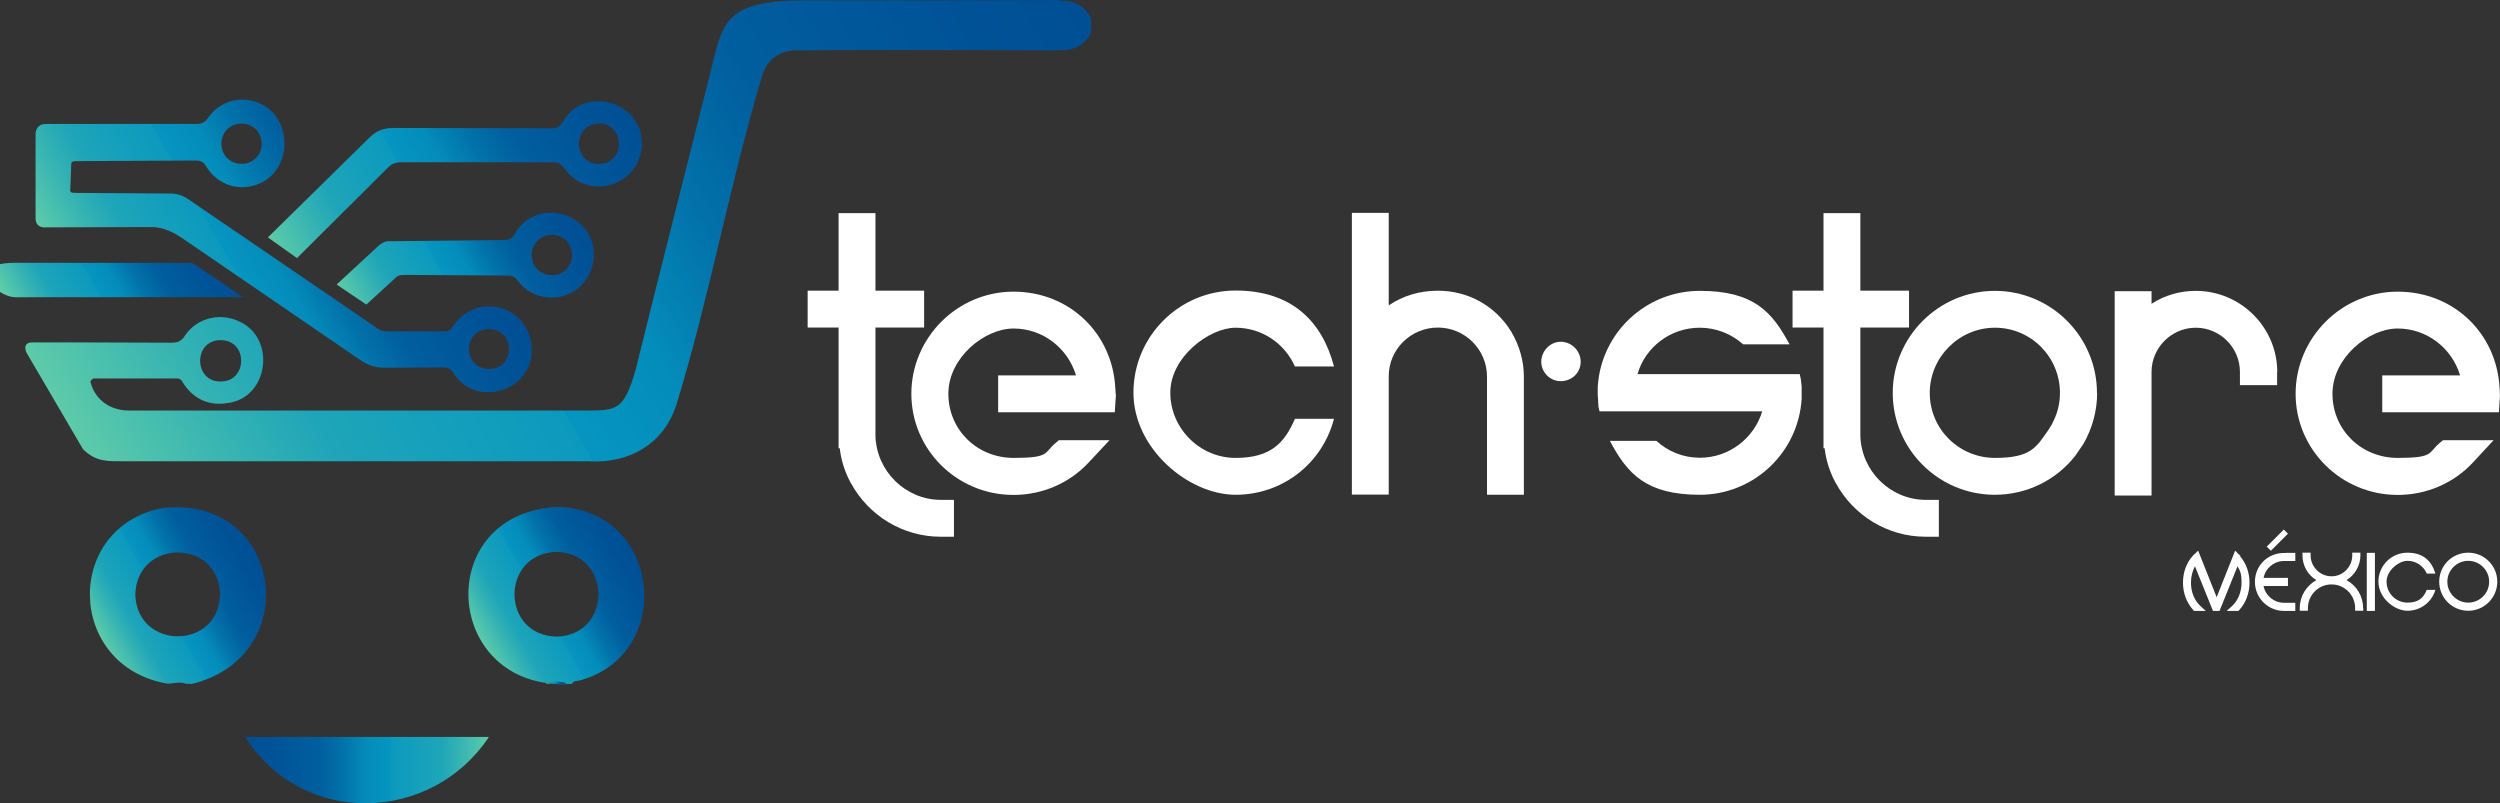 <?xml version="1.0" encoding="UTF-8"?> <svg xmlns="http://www.w3.org/2000/svg" xmlns:xlink="http://www.w3.org/1999/xlink" id="b" version="1.1" viewBox="0 0 1566.9 503.5"><rect x="0" y="0" width="1566.9" height="503.5" fill="#333333" stroke="none"/><defs><style> .st0 { fill: url(#Degradado_sin_nombre_6); } .st1 { fill: url(#Degradado_sin_nombre_5); } .st2 { fill: url(#Degradado_sin_nombre_11); } .st3 { fill: #fff; } .st4 { fill: none; } .st5 { fill: url(#Degradado_sin_nombre_4); } .st6 { fill: url(#Degradado_sin_nombre_2); } .st7 { fill: url(#Degradado_sin_nombre_9); } .st8 { fill: url(#Degradado_sin_nombre_7); } .st9 { fill: url(#Degradado_sin_nombre_3); } .st10 { fill: url(#Degradado_sin_nombre); } .st11 { fill: url(#Degradado_sin_nombre_10); } .st12 { fill: url(#Degradado_sin_nombre_8); } </style><linearGradient id="Degradado_sin_nombre" data-name="Degradado sin nombre" x1="1199.2" y1="253.1" x2="1203.7" y2="250.5" gradientTransform="translate(1835.2 504) rotate(-180)" gradientUnits="userSpaceOnUse"><stop offset="0" stop-color="#004f95"></stop><stop offset=".1" stop-color="#005297"></stop><stop offset=".3" stop-color="#015e9e"></stop><stop offset=".4" stop-color="#0271aa"></stop><stop offset=".5" stop-color="#048cba"></stop><stop offset=".6" stop-color="#0596c0"></stop><stop offset=".6" stop-color="#0b99be"></stop><stop offset=".8" stop-color="#1ea5b9"></stop><stop offset=".9" stop-color="#3cb7b1"></stop><stop offset="1" stop-color="#5dcba9"></stop></linearGradient><linearGradient id="Degradado_sin_nombre_2" data-name="Degradado sin nombre 2" x1="1705.8" y1="357.3" x2="1816.7" y2="293.3" gradientTransform="translate(1835.2 504) rotate(-180)" gradientUnits="userSpaceOnUse"><stop offset="0" stop-color="#004f95"></stop><stop offset=".1" stop-color="#005297"></stop><stop offset=".3" stop-color="#015e9e"></stop><stop offset=".4" stop-color="#0271aa"></stop><stop offset=".5" stop-color="#048cba"></stop><stop offset=".6" stop-color="#0596c0"></stop><stop offset=".6" stop-color="#0b99be"></stop><stop offset=".8" stop-color="#1ea5b9"></stop><stop offset=".9" stop-color="#3cb7b1"></stop><stop offset="1" stop-color="#5dcba9"></stop></linearGradient><linearGradient id="Degradado_sin_nombre_3" data-name="Degradado sin nombre 3" x1="1167.2" y1="520.4" x2="1758.4" y2="179" gradientTransform="translate(1835.2 504) rotate(-180)" gradientUnits="userSpaceOnUse"><stop offset="0" stop-color="#004f95"></stop><stop offset=".1" stop-color="#005297"></stop><stop offset=".3" stop-color="#015e9e"></stop><stop offset=".4" stop-color="#0271aa"></stop><stop offset=".5" stop-color="#048cba"></stop><stop offset=".6" stop-color="#0596c0"></stop><stop offset=".6" stop-color="#0b99be"></stop><stop offset=".8" stop-color="#1ea5b9"></stop><stop offset=".9" stop-color="#3cb7b1"></stop><stop offset="1" stop-color="#5dcba9"></stop></linearGradient><linearGradient id="Degradado_sin_nombre_4" data-name="Degradado sin nombre 4" x1="1675.5" y1="158.8" x2="1771.5" y2="103.4" gradientTransform="translate(1835.2 504) rotate(-180)" gradientUnits="userSpaceOnUse"><stop offset="0" stop-color="#004f95"></stop><stop offset=".1" stop-color="#005297"></stop><stop offset=".3" stop-color="#015e9e"></stop><stop offset=".4" stop-color="#0271aa"></stop><stop offset=".5" stop-color="#048cba"></stop><stop offset=".6" stop-color="#0596c0"></stop><stop offset=".6" stop-color="#0b99be"></stop><stop offset=".8" stop-color="#1ea5b9"></stop><stop offset=".9" stop-color="#3cb7b1"></stop><stop offset="1" stop-color="#5dcba9"></stop></linearGradient><linearGradient id="Degradado_sin_nombre_5" data-name="Degradado sin nombre 5" x1="1438.3" y1="158.6" x2="1534.1" y2="103.3" gradientTransform="translate(1835.2 504) rotate(-180)" gradientUnits="userSpaceOnUse"><stop offset="0" stop-color="#004f95"></stop><stop offset=".1" stop-color="#005297"></stop><stop offset=".3" stop-color="#015e9e"></stop><stop offset=".4" stop-color="#0271aa"></stop><stop offset=".5" stop-color="#048cba"></stop><stop offset=".6" stop-color="#0596c0"></stop><stop offset=".6" stop-color="#0b99be"></stop><stop offset=".8" stop-color="#1ea5b9"></stop><stop offset=".9" stop-color="#3cb7b1"></stop><stop offset="1" stop-color="#5dcba9"></stop></linearGradient><linearGradient id="Degradado_sin_nombre_6" data-name="Degradado sin nombre 6" x1="1488.9" y1="76.5" x2="1492" y2="74.7" gradientTransform="translate(1835.2 504) rotate(-180)" gradientUnits="userSpaceOnUse"><stop offset="0" stop-color="#004f95"></stop><stop offset=".1" stop-color="#005297"></stop><stop offset=".3" stop-color="#015e9e"></stop><stop offset=".4" stop-color="#0271aa"></stop><stop offset=".5" stop-color="#048cba"></stop><stop offset=".6" stop-color="#0596c0"></stop><stop offset=".6" stop-color="#0b99be"></stop><stop offset=".8" stop-color="#1ea5b9"></stop><stop offset=".9" stop-color="#3cb7b1"></stop><stop offset="1" stop-color="#5dcba9"></stop></linearGradient><linearGradient id="Degradado_sin_nombre_7" data-name="Degradado sin nombre 7" x1="1481.8" y1="78.5" x2="1491" y2="73.2" gradientTransform="translate(1835.2 504) rotate(-180)" gradientUnits="userSpaceOnUse"><stop offset="0" stop-color="#004f95"></stop><stop offset=".1" stop-color="#005297"></stop><stop offset=".3" stop-color="#015e9e"></stop><stop offset=".4" stop-color="#0271aa"></stop><stop offset=".5" stop-color="#048cba"></stop><stop offset=".6" stop-color="#0596c0"></stop><stop offset=".6" stop-color="#0b99be"></stop><stop offset=".8" stop-color="#1ea5b9"></stop><stop offset=".9" stop-color="#3cb7b1"></stop><stop offset="1" stop-color="#5dcba9"></stop></linearGradient><linearGradient id="Degradado_sin_nombre_8" data-name="Degradado sin nombre 8" x1="1564.3" y1="400.6" x2="1766" y2="284.1" gradientTransform="translate(1835.2 504) rotate(-180)" gradientUnits="userSpaceOnUse"><stop offset="0" stop-color="#004f95"></stop><stop offset=".1" stop-color="#005297"></stop><stop offset=".3" stop-color="#015e9e"></stop><stop offset=".4" stop-color="#0271aa"></stop><stop offset=".5" stop-color="#048cba"></stop><stop offset=".6" stop-color="#0596c0"></stop><stop offset=".6" stop-color="#0b99be"></stop><stop offset=".8" stop-color="#1ea5b9"></stop><stop offset=".9" stop-color="#3cb7b1"></stop><stop offset="1" stop-color="#5dcba9"></stop></linearGradient><linearGradient id="Degradado_sin_nombre_9" data-name="Degradado sin nombre 9" x1="1448.8" y1="448.7" x2="1653.3" y2="330.6" gradientTransform="translate(1835.2 504) rotate(-180)" gradientUnits="userSpaceOnUse"><stop offset="0" stop-color="#004f95"></stop><stop offset=".1" stop-color="#005297"></stop><stop offset=".3" stop-color="#015e9e"></stop><stop offset=".4" stop-color="#0271aa"></stop><stop offset=".5" stop-color="#048cba"></stop><stop offset=".6" stop-color="#0596c0"></stop><stop offset=".6" stop-color="#0b99be"></stop><stop offset=".8" stop-color="#1ea5b9"></stop><stop offset=".9" stop-color="#3cb7b1"></stop><stop offset="1" stop-color="#5dcba9"></stop></linearGradient><linearGradient id="Degradado_sin_nombre_10" data-name="Degradado sin nombre 10" x1="1474.6" y1="371.7" x2="1606.7" y2="295.4" gradientTransform="translate(1835.2 504) rotate(-180)" gradientUnits="userSpaceOnUse"><stop offset="0" stop-color="#004f95"></stop><stop offset=".1" stop-color="#005297"></stop><stop offset=".3" stop-color="#015e9e"></stop><stop offset=".4" stop-color="#0271aa"></stop><stop offset=".5" stop-color="#048cba"></stop><stop offset=".6" stop-color="#0596c0"></stop><stop offset=".6" stop-color="#0b99be"></stop><stop offset=".8" stop-color="#1ea5b9"></stop><stop offset=".9" stop-color="#3cb7b1"></stop><stop offset="1" stop-color="#5dcba9"></stop></linearGradient><linearGradient id="Degradado_sin_nombre_11" data-name="Degradado sin nombre 11" x1="153.7" y1="21.3" x2="306.4" y2="21.3" gradientTransform="translate(0 504) scale(1 -1)" gradientUnits="userSpaceOnUse"><stop offset="0" stop-color="#004f95"></stop><stop offset=".1" stop-color="#005297"></stop><stop offset=".3" stop-color="#015e9e"></stop><stop offset=".4" stop-color="#0271aa"></stop><stop offset=".5" stop-color="#048cba"></stop><stop offset=".6" stop-color="#0596c0"></stop><stop offset=".6" stop-color="#0b99be"></stop><stop offset=".8" stop-color="#1ea5b9"></stop><stop offset=".9" stop-color="#3cb7b1"></stop><stop offset="1" stop-color="#5dcba9"></stop></linearGradient></defs><g id="c"><path class="st10" d="M636.7,252.2c-2-1.2-4-1.2-6,0h6Z"></path><g><g><path class="st3" d="M597.9,313.3v23.1h-8.3c-23.6,0-45.1-13-56.4-33.8-3.7-6.7-6-14.1-6.9-21.7h-.7v-75.6h-19.4v-23.1h19.4v-48.6h23.1v48.6h30.5v23.1h-30.5v68c.7,22,18.7,39.8,40.7,40h8.5Z"></path><path class="st3" d="M699.4,246.8c0,1.2,0,2.5-.2,3.7l-.5,7.9h-73.1v-23.1h48.8c-5.1-17.1-20.8-29.4-39.1-29.4s-40.9,18.3-40.9,40.9,18,40.2,40.9,40.2,19-3.2,26.1-9.2l2.3-1.9h31.7l-13,13.9c-12,13-29.1,20.4-47.2,20.4-35.4,0-64-28.4-64-63.4s28.7-64,64-64,62,26.4,63.8,60.1c.2,1.4.2,2.5.2,3.9h0Z"></path><path class="st3" d="M836.1,262.5c-7.4,28.2-32.4,47.6-61.7,47.6s-64-28.7-64-64,28.7-64,64-64,54.3,19.4,61.7,47.6h-24.5c-6.5-14.6-20.8-24.3-37.2-24.3s-40.9,18.3-40.9,40.7,18.5,40.9,40.9,40.9,30.8-9.7,37.2-24.5h24.5Z"></path><path class="st3" d="M955.1,236.1v74h-23.1v-74c0-17.1-13.9-30.8-30.8-30.8s-30.8,13.6-30.8,30.5v74.2h-23.1v-176.6h23.1v58c8.8-6,19.4-9.2,30.8-9.2,19,0,36.1,9.5,46,25.7,5.1,8.6,7.9,18.3,7.9,28.2h0Z"></path><path class="st3" d="M978.2,238.9c-6.7,0-12.2-5.6-12.2-12.2s5.5-12.5,12.2-12.5,12.5,5.6,12.5,12.5-5.5,12.2-12.5,12.2Z"></path><path class="st3" d="M1129.2,250c-2.1,33.8-30.1,60.1-63.8,60.1s-45.5-13.2-56.4-33.8h29.1c7.4,6.7,16.9,10.6,27.3,10.6,18.3,0,34-12.2,39.1-29.1h-102l-.7-3.2-.2-4.6c-.2-1.4-.2-2.8-.2-3.9v-3.7c2.1-33.8,30.1-60.1,64-60.1s45.3,13.2,56.2,33.5h-29.1c-7.2-6.5-16.9-10.4-27.1-10.4-18.5,0-34.2,12.2-39.1,29.1h101.7l.7,3.2.5,4.6v7.6h0Z"></path><path class="st3" d="M1215.2,313.3v23.1h-8.3c-23.6,0-45.1-13-56.4-33.8-3.7-6.7-6-14.1-6.9-21.7h-.7v-75.6h-19.4v-23.1h19.4v-48.6h23.1v48.6h30.5v23.1h-30.5v68c.7,22,18.7,39.8,40.7,40h8.6,0Z"></path><path class="st3" d="M1314.4,246.3c0,11.1-3,22.2-8.6,31.9l-4.9,7.2c-12.2,15.7-30.8,24.7-50.6,24.7-35.4,0-64-28.7-64-63.8s28.7-64,64-64,64,28.7,64,64h0ZM1283.9,269.4c1.2-1.9,2.3-3.5,3-5.3,2.8-5.5,4.2-11.6,4.2-17.8,0-22.7-18.3-40.9-40.7-40.9s-40.9,18.3-40.9,40.9,18.3,40.7,40.9,40.7,25.9-6.7,33.5-17.6h0Z"></path><path class="st3" d="M1427.2,233.1v8.3h-23.3v-8.3c0-15.3-12.5-27.7-27.7-27.7s-27.7,12.5-27.7,27.7v77.5h-23.1v-128.1h23.1v7.9c8.1-5.3,17.8-8.1,27.7-8.1,28.2,0,51.1,22.9,51.1,50.9h0Z"></path><path class="st3" d="M1566.9,246.8c0,1.2,0,2.5-.2,3.7l-.5,7.9h-73.1v-23.1h48.8c-5.1-17.1-20.8-29.4-39.1-29.4s-40.9,18.3-40.9,40.9,18,40.2,40.9,40.2,19-3.2,26.1-9.2l2.3-1.9h31.7l-12.9,13.9c-12,13-29.1,20.4-47.2,20.4-35.4,0-64-28.4-64-63.4s28.7-64,64-64,62,26.4,63.8,60.1c.2,1.4.2,2.5.2,3.9h0Z"></path></g><g><path class="st3" d="M1403.9,348.5c3.9,4.5,6,10.4,6,16.7s-2.2,12.6-6.4,17.1l-.5.6h-7.4l3.3-3c3.8-3.5,6-8.8,6-14.7s-.9-7.4-2.5-10.3l-11.3,28h-4.1l-11.3-28c-1.6,3-2.5,6.5-2.5,10.3,0,5.9,2.2,11.2,6,14.7l3.3,3h-7.4l-.5-.6c-4.1-4.5-6.4-10.6-6.4-17.1s2.1-12.2,6-16.7l.9-.9.7-.6,1.9-1.9,11.6,29.2,11.6-29.2,1.8,1.9.7.6c.3.3.6.6.9.9h0Z"></path><path class="st3" d="M1432.5,346.5h6.1v5.1h-8c-5.9.5-10.8,4.9-11.9,10.6h15.3v5.1h-15.3c1.2,6,6.5,10.5,12.8,10.5h7.1v5.1h-7.1c-10,0-18.2-8.1-18.2-18.2s7.8-17.8,17.5-18.1h1.7s0,0,0,0ZM1431.4,331.9l2.6,2.6-10.7,10.7-2.6-2.6,10.7-10.7Z"></path><path class="st3" d="M1481.2,381.1v1.7h-5.1v-1.7c0-8.1-6.6-14.8-14.7-14.8h-.2c-8.1,0-14.7,6.7-14.7,14.8v1.7h-5.1v-1.7c0-7.4,4.1-14,10.4-17.5-5.3-3.2-8.7-9-8.7-15.5v-1.7h5.1v1.7c0,7.1,5.8,13,12.9,13.1h.3c7.1,0,12.9-6,12.9-13.1v-1.7h5.1v1.7c0,6.4-3.4,12.2-8.7,15.5,6.3,3.4,10.4,10,10.4,17.5h0Z"></path><path class="st3" d="M1483.4,346.5h5.1v36.4h-5.1v-36.4Z"></path><path class="st3" d="M1526.4,369.7c-2.2,7.7-9.3,13.1-17.5,13.1s-18.2-8.1-18.2-18.2,8.1-18.2,18.2-18.2,15.2,5.4,17.5,13.1h-5.4c-2-4.8-6.8-8-12.1-8s-13.1,5.9-13.1,13.1,5.9,13.1,13.1,13.1,10.1-3.2,12.1-8h5.4Z"></path><path class="st3" d="M1565.2,364.6c0,10-8.2,18.2-18.2,18.2s-18.2-8.1-18.2-18.2,8.1-18.2,18.2-18.2,18.2,8.2,18.2,18.2ZM1560.1,364.6c0-7.2-5.9-13.1-13.1-13.1s-13.1,5.9-13.1,13.1,5.9,13.1,13.1,13.1,13.1-5.9,13.1-13.1Z"></path></g></g><g><path class="st4" d="M84.8,372.6c.9,34.7,52.4,35.1,53.1-.1-.9-35.1-52.1-34.8-53.1.1Z"></path><path class="st4" d="M164.1,90.4c-.4-16.8-24.1-17.5-25.4-.6.3,16.9,24.3,17.3,25.4.6Z"></path><path class="st4" d="M333.2,159.9c.9,16.8,24.7,16.8,25.4-.1-1-16.9-24.5-16.8-25.4.1Z"></path><path class="st4" d="M387.9,90.1c-.6-17.2-24.6-16.6-25.1,0,.6,16.8,24.8,16.8,25.1,0Z"></path><path class="st4" d="M348.6,346c-34.9,1.2-34.8,52.4.4,53.1,34.9-1,34.7-52.4-.4-53.1h0Z"></path><path class="st4" d="M306.4,231.4c16.7-.3,16.7-24.8,0-25.1-16.8.3-16.8,24.8,0,25.1Z"></path><path class="st4" d="M138,239.1c17.4.4,17.5-26,.3-25.9-17.1-.1-17.1,25.8-.3,25.9Z"></path><path class="st6" d="M121.2,165.2c-1.2-.8-3.3-.4-5-.4-33.2,0-73.1-.1-106.3-.1s-12.8,21.6,0,21.6c45.3,0,96.8-.1,142.2-.1-11.1-7.6-20.9-14.4-30.9-21h0Z"></path><path class="st9" d="M663.6,0c-52.8.3-105.6.2-158.4.2s-52.2,14.6-60.4,47c-15.5,61.5-31.2,123-46.4,184.5-7.6,26.3-12.1,25.6-32.9,25.6H80.8c-12,0-21.3-6.9-24.1-17.9-.2-.7,1.3-2.2,2.2-2.2h51.7c3.1-.1,3.6,2.1,4.8,3.8,6.7,9.6,16.1,13.5,27.4,11.6,25.7-3.3,30.4-40.8,7-51.2-11.9-5.7-26.6-2.1-33.9,9-2.3,3.6-4.7,4.4-8.6,4.4-22.3-.2-87.1-.2-87.1-.2-4.9,0-5,3.6-3.5,6.6l35.3,60.3c8.2,8.2,15.9,7.6,25.9,7.6h291c25.4,1.6,47.1-10.8,55-35.3,21-68.4,33.6-139.3,54.2-207.7,3.4-8.9,9.9-13.8,19.5-14.5,55.3-.5,110.7-.2,166,0,9.5,0,16.2-2.8,20.3-11.4v-8.5c-4.1-8.6-10.8-11.4-20.3-11.4ZM138.3,213.2c17.3-.1,17.1,26.3-.3,25.9-16.8-.1-16.8-26,.3-25.9Z"></path><path class="st5" d="M102.2,318.3c-62.7,12.1-60.5,99.6,2.9,110.2,3.8,0,7.4-1.5,11.2,0,1.3,0,2.5.1,3.8.2,71.5-17.4,57-118.3-17.9-110.4h0ZM84.8,372.6c1-35,52.2-35.2,53.1-.1-.7,35.2-52.2,34.9-53.1.1Z"></path><path class="st1" d="M348.9,317.7c-73.9,4.4-71.5,101.4-6.3,110.4,0-.2-.1-.3-.1-.5,4.2.3,8.6-1.3,12.6,1h-8.1c3.7.3,7.5.3,11.5,0,1-2.1,3.2-1.7,4.8-2.1,60.8-16.6,50.8-107.9-14.4-108.8h0ZM349,399c-35.2-.6-35.4-51.9-.4-53.1,35.1.7,35.3,52.1.4,53.1h0Z"></path><path class="st0" d="M342.7,428.6h4.2c-1.5-.1-2.9-.3-4.4-.5,0,.2,0,.3.1.5h0Z"></path><path class="st8" d="M342.5,427.6c0,.2,0,.3.1.5,1.4.2,2.9.4,4.4.5h8.1c-4-2.3-8.4-.7-12.6-1h0Z"></path><path class="st12" d="M28.7,142.5l65.3-.2c8.9-.2,15.6,3.7,22.6,8.6l109,74.6c5,3.4,10,5.1,16.2,5l35.9-.2c2.9,0,4.6.7,6.3,3.3,14.1,22.5,49.5,11.9,49.3-14.4,0-12-7.7-22.7-18.9-26-11.8-3.4-23.6.8-30.5,11.4-1.6,2.4-3.1,3.2-5.9,3.1h-35c-2.5,0-4.6-.6-6.7-2.1l-118.7-81c-3.4-2.3-6.9-3.3-11-3.3l-59-.4c-3.3,0-3.9-.3-3.5-3l.5-13.3c0-2.7,0-3.4,2.6-3.6l75.3-.4c3,0,4.9.6,6.7,3.6,6.3,10.6,18.2,15.3,29.6,12.2,25.1-6.6,26.3-43.9,2-52.4-11.2-4-23.5-.2-30.4,9.9-2.1,3.1-4.4,3.8-7.8,3.8-27.2-.1-94,0-94,0-4.3,0-6.3,2.9-6.3,6.6v52.3c0,3.6,1.5,6,6.5,6h0ZM306.5,206.2c16.6.3,16.7,24.8,0,25.1-16.7-.4-16.8-24.8,0-25.1ZM164.1,90.4c-1.1,16.7-25,16.3-25.4-.6,1.2-16.9,24.9-16.3,25.4.6Z"></path><path class="st7" d="M186,161.9l57.1-56.8c2.4-2.5,4.9-3.4,8.3-3.4.5,0,95.1,0,95.1,0,3.4,0,5.3,1,7.2,3.8,7,10.1,19.3,13.9,30.8,9.8,11.1-3.9,18.4-14.8,17.8-26.6-1-25.7-36.9-35.3-49.7-12.1-1.8,3.1-3.7,3.8-7,3.8l-99-.2c-6.3,0-10.9,1.8-15.3,6.3l-63.4,62.3,18.3,13h0ZM387.9,90.1c-.4,16.9-24.6,16.9-25.1,0,.6-16.7,24.6-17.2,25.1,0Z"></path><path class="st11" d="M322.7,146.6c-1.6,2.8-3.2,3.8-6.4,3.8l-72.7.8c-2.6,0-4.8,1.4-6.2,2.7l-26.4,24.4,18.6,12.6,16.4-15c3.7-3.8,4-3.4,8.3-3.6l63.7.4c2.9,0,4.6.7,6.4,3.1,7.3,9.8,19.8,13.2,30.9,8.9,10.9-4.2,17.6-15,16.8-27-1.4-25.3-36.9-34-49.4-11.1h0ZM333.2,159.9c.9-16.9,24.4-17,25.4-.1-.7,16.9-24.5,16.9-25.4.1Z"></path><path class="st2" d="M306.4,461.9h-152.7c35.9,56.8,117,54,152.7,0h0Z"></path></g></g></svg> 